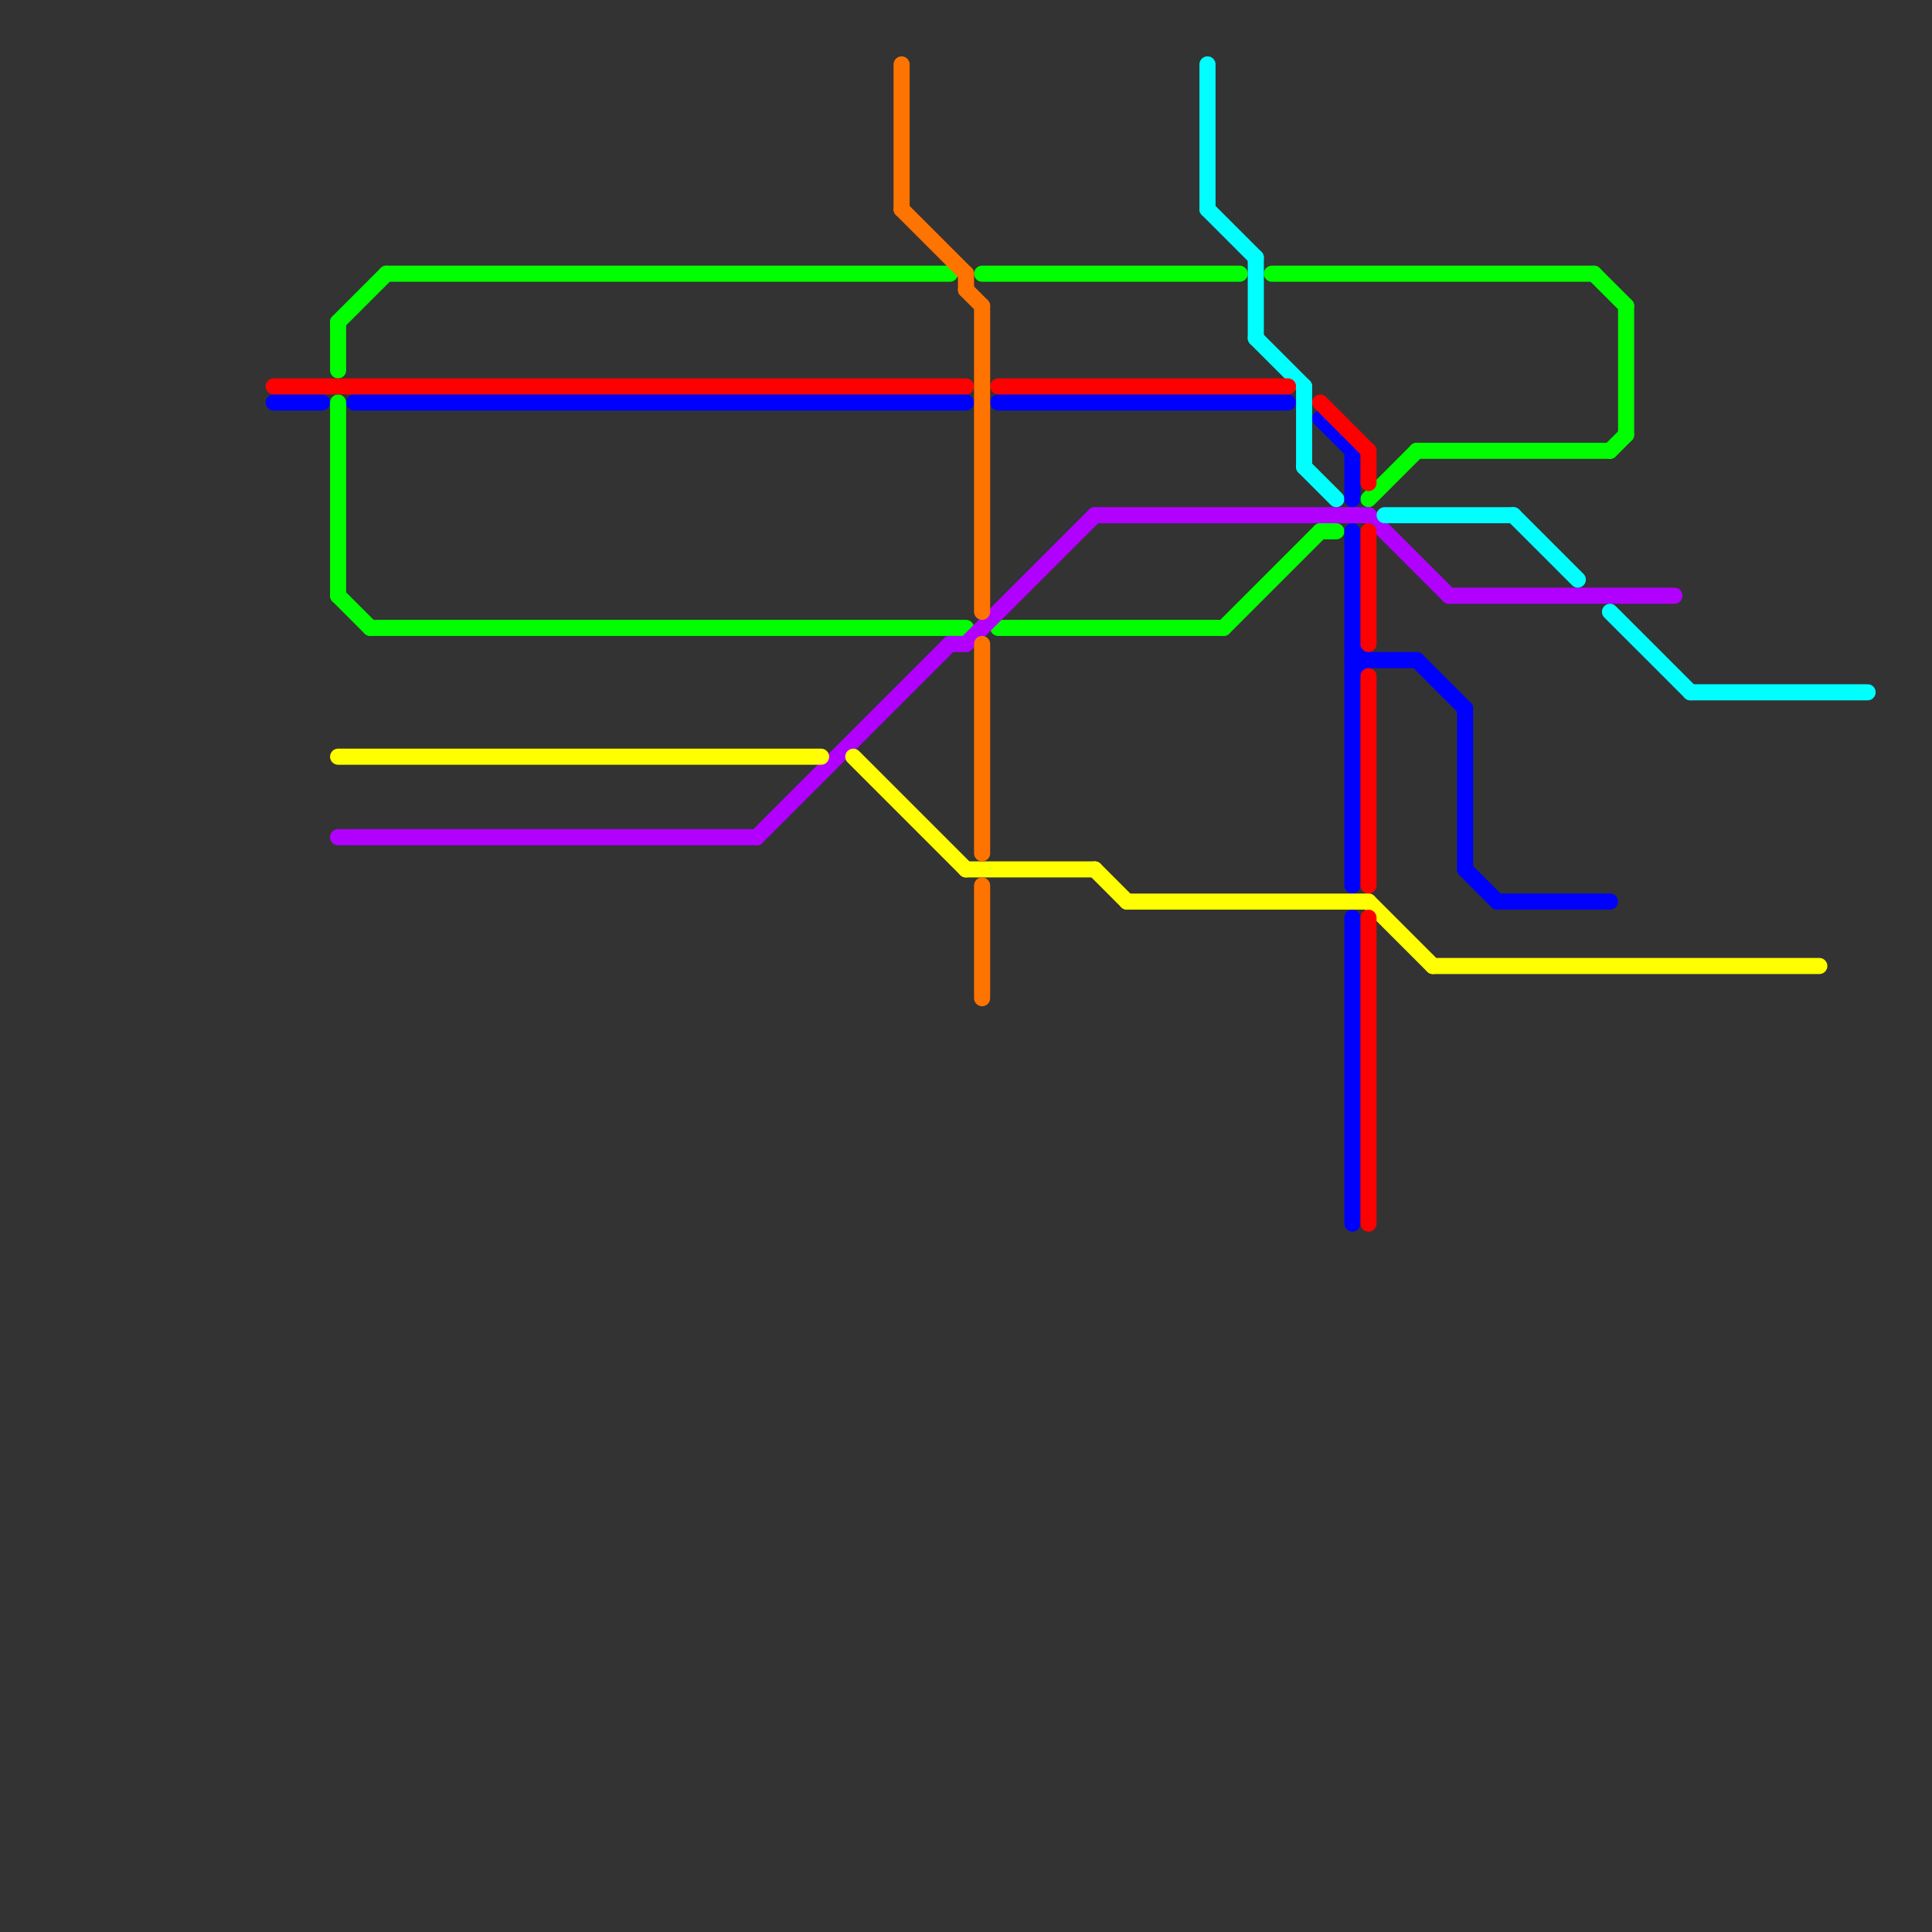 
<svg version="1.1" xmlns="http://www.w3.org/2000/svg" viewBox="0 0 120 120">
<rect x="0" y="0" width="120" height="120" fill="#333333" stroke="none"/>
<style>text { font: 1px Helvetica; font-weight: 600; white-space: pre; dominant-baseline: central; } line { stroke-width: 1; fill: none; stroke-linecap: round; stroke-linejoin: round; } .c0 { stroke: #00ff00 } .c1 { stroke: #b200ff } .c2 { stroke: #00ffff } .c3 { stroke: #0000ff } .c4 { stroke: #ffff00 } .c5 { stroke: #ff0000 } .c6 { stroke: #ff7300 }</style><defs><g id="wm-xf"><circle r="1.2" fill="#000"/><circle r="0.9" fill="#fff"/><circle r="0.6" fill="#000"/><circle r="0.3" fill="#fff"/></g><g id="wm"><circle r="0.6" fill="#000"/><circle r="0.3" fill="#fff"/></g></defs><line class="c0" x1="76" y1="39" x2="82" y2="33"/><line class="c0" x1="99" y1="17" x2="101" y2="19"/><line class="c0" x1="88" y1="28" x2="100" y2="28"/><line class="c0" x1="79" y1="17" x2="99" y2="17"/><line class="c0" x1="101" y1="19" x2="101" y2="27"/><line class="c0" x1="61" y1="17" x2="77" y2="17"/><line class="c0" x1="82" y1="33" x2="83" y2="33"/><line class="c0" x1="85" y1="31" x2="88" y2="28"/><line class="c0" x1="100" y1="28" x2="101" y2="27"/><line class="c0" x1="21" y1="20" x2="21" y2="23"/><line class="c0" x1="62" y1="39" x2="76" y2="39"/><line class="c0" x1="21" y1="20" x2="24" y2="17"/><line class="c0" x1="23" y1="39" x2="60" y2="39"/><line class="c0" x1="24" y1="17" x2="59" y2="17"/><line class="c0" x1="21" y1="25" x2="21" y2="37"/><line class="c0" x1="21" y1="37" x2="23" y2="39"/><line class="c1" x1="47" y1="52" x2="59" y2="40"/><line class="c1" x1="59" y1="40" x2="60" y2="40"/><line class="c1" x1="85" y1="32" x2="90" y2="37"/><line class="c1" x1="90" y1="37" x2="104" y2="37"/><line class="c1" x1="21" y1="52" x2="47" y2="52"/><line class="c1" x1="68" y1="32" x2="85" y2="32"/><line class="c1" x1="60" y1="40" x2="68" y2="32"/><line class="c2" x1="81" y1="24" x2="81" y2="29"/><line class="c2" x1="105" y1="43" x2="116" y2="43"/><line class="c2" x1="81" y1="29" x2="83" y2="31"/><line class="c2" x1="75" y1="13" x2="78" y2="16"/><line class="c2" x1="100" y1="38" x2="105" y2="43"/><line class="c2" x1="75" y1="4" x2="75" y2="13"/><line class="c2" x1="94" y1="32" x2="98" y2="36"/><line class="c2" x1="78" y1="21" x2="81" y2="24"/><line class="c2" x1="78" y1="16" x2="78" y2="21"/><line class="c2" x1="86" y1="32" x2="94" y2="32"/><line class="c3" x1="84" y1="40" x2="85" y2="41"/><line class="c3" x1="88" y1="41" x2="91" y2="44"/><line class="c3" x1="62" y1="25" x2="80" y2="25"/><line class="c3" x1="84" y1="28" x2="84" y2="31"/><line class="c3" x1="91" y1="54" x2="93" y2="56"/><line class="c3" x1="84" y1="33" x2="84" y2="55"/><line class="c3" x1="84" y1="57" x2="84" y2="76"/><line class="c3" x1="93" y1="56" x2="100" y2="56"/><line class="c3" x1="22" y1="25" x2="60" y2="25"/><line class="c3" x1="17" y1="25" x2="20" y2="25"/><line class="c3" x1="84" y1="42" x2="85" y2="41"/><line class="c3" x1="91" y1="44" x2="91" y2="54"/><line class="c3" x1="84" y1="41" x2="88" y2="41"/><line class="c3" x1="82" y1="26" x2="84" y2="28"/><line class="c4" x1="68" y1="54" x2="70" y2="56"/><line class="c4" x1="53" y1="47" x2="60" y2="54"/><line class="c4" x1="21" y1="47" x2="51" y2="47"/><line class="c4" x1="70" y1="56" x2="85" y2="56"/><line class="c4" x1="89" y1="60" x2="113" y2="60"/><line class="c4" x1="60" y1="54" x2="68" y2="54"/><line class="c4" x1="85" y1="56" x2="89" y2="60"/><line class="c5" x1="62" y1="24" x2="80" y2="24"/><line class="c5" x1="85" y1="28" x2="85" y2="30"/><line class="c5" x1="85" y1="57" x2="85" y2="76"/><line class="c5" x1="17" y1="24" x2="60" y2="24"/><line class="c5" x1="85" y1="33" x2="85" y2="40"/><line class="c5" x1="82" y1="25" x2="85" y2="28"/><line class="c5" x1="85" y1="42" x2="85" y2="55"/><line class="c6" x1="60" y1="17" x2="60" y2="18"/><line class="c6" x1="61" y1="55" x2="61" y2="62"/><line class="c6" x1="56" y1="13" x2="60" y2="17"/><line class="c6" x1="61" y1="19" x2="61" y2="38"/><line class="c6" x1="61" y1="40" x2="61" y2="53"/><line class="c6" x1="56" y1="4" x2="56" y2="13"/><line class="c6" x1="60" y1="18" x2="61" y2="19"/>
</svg>
